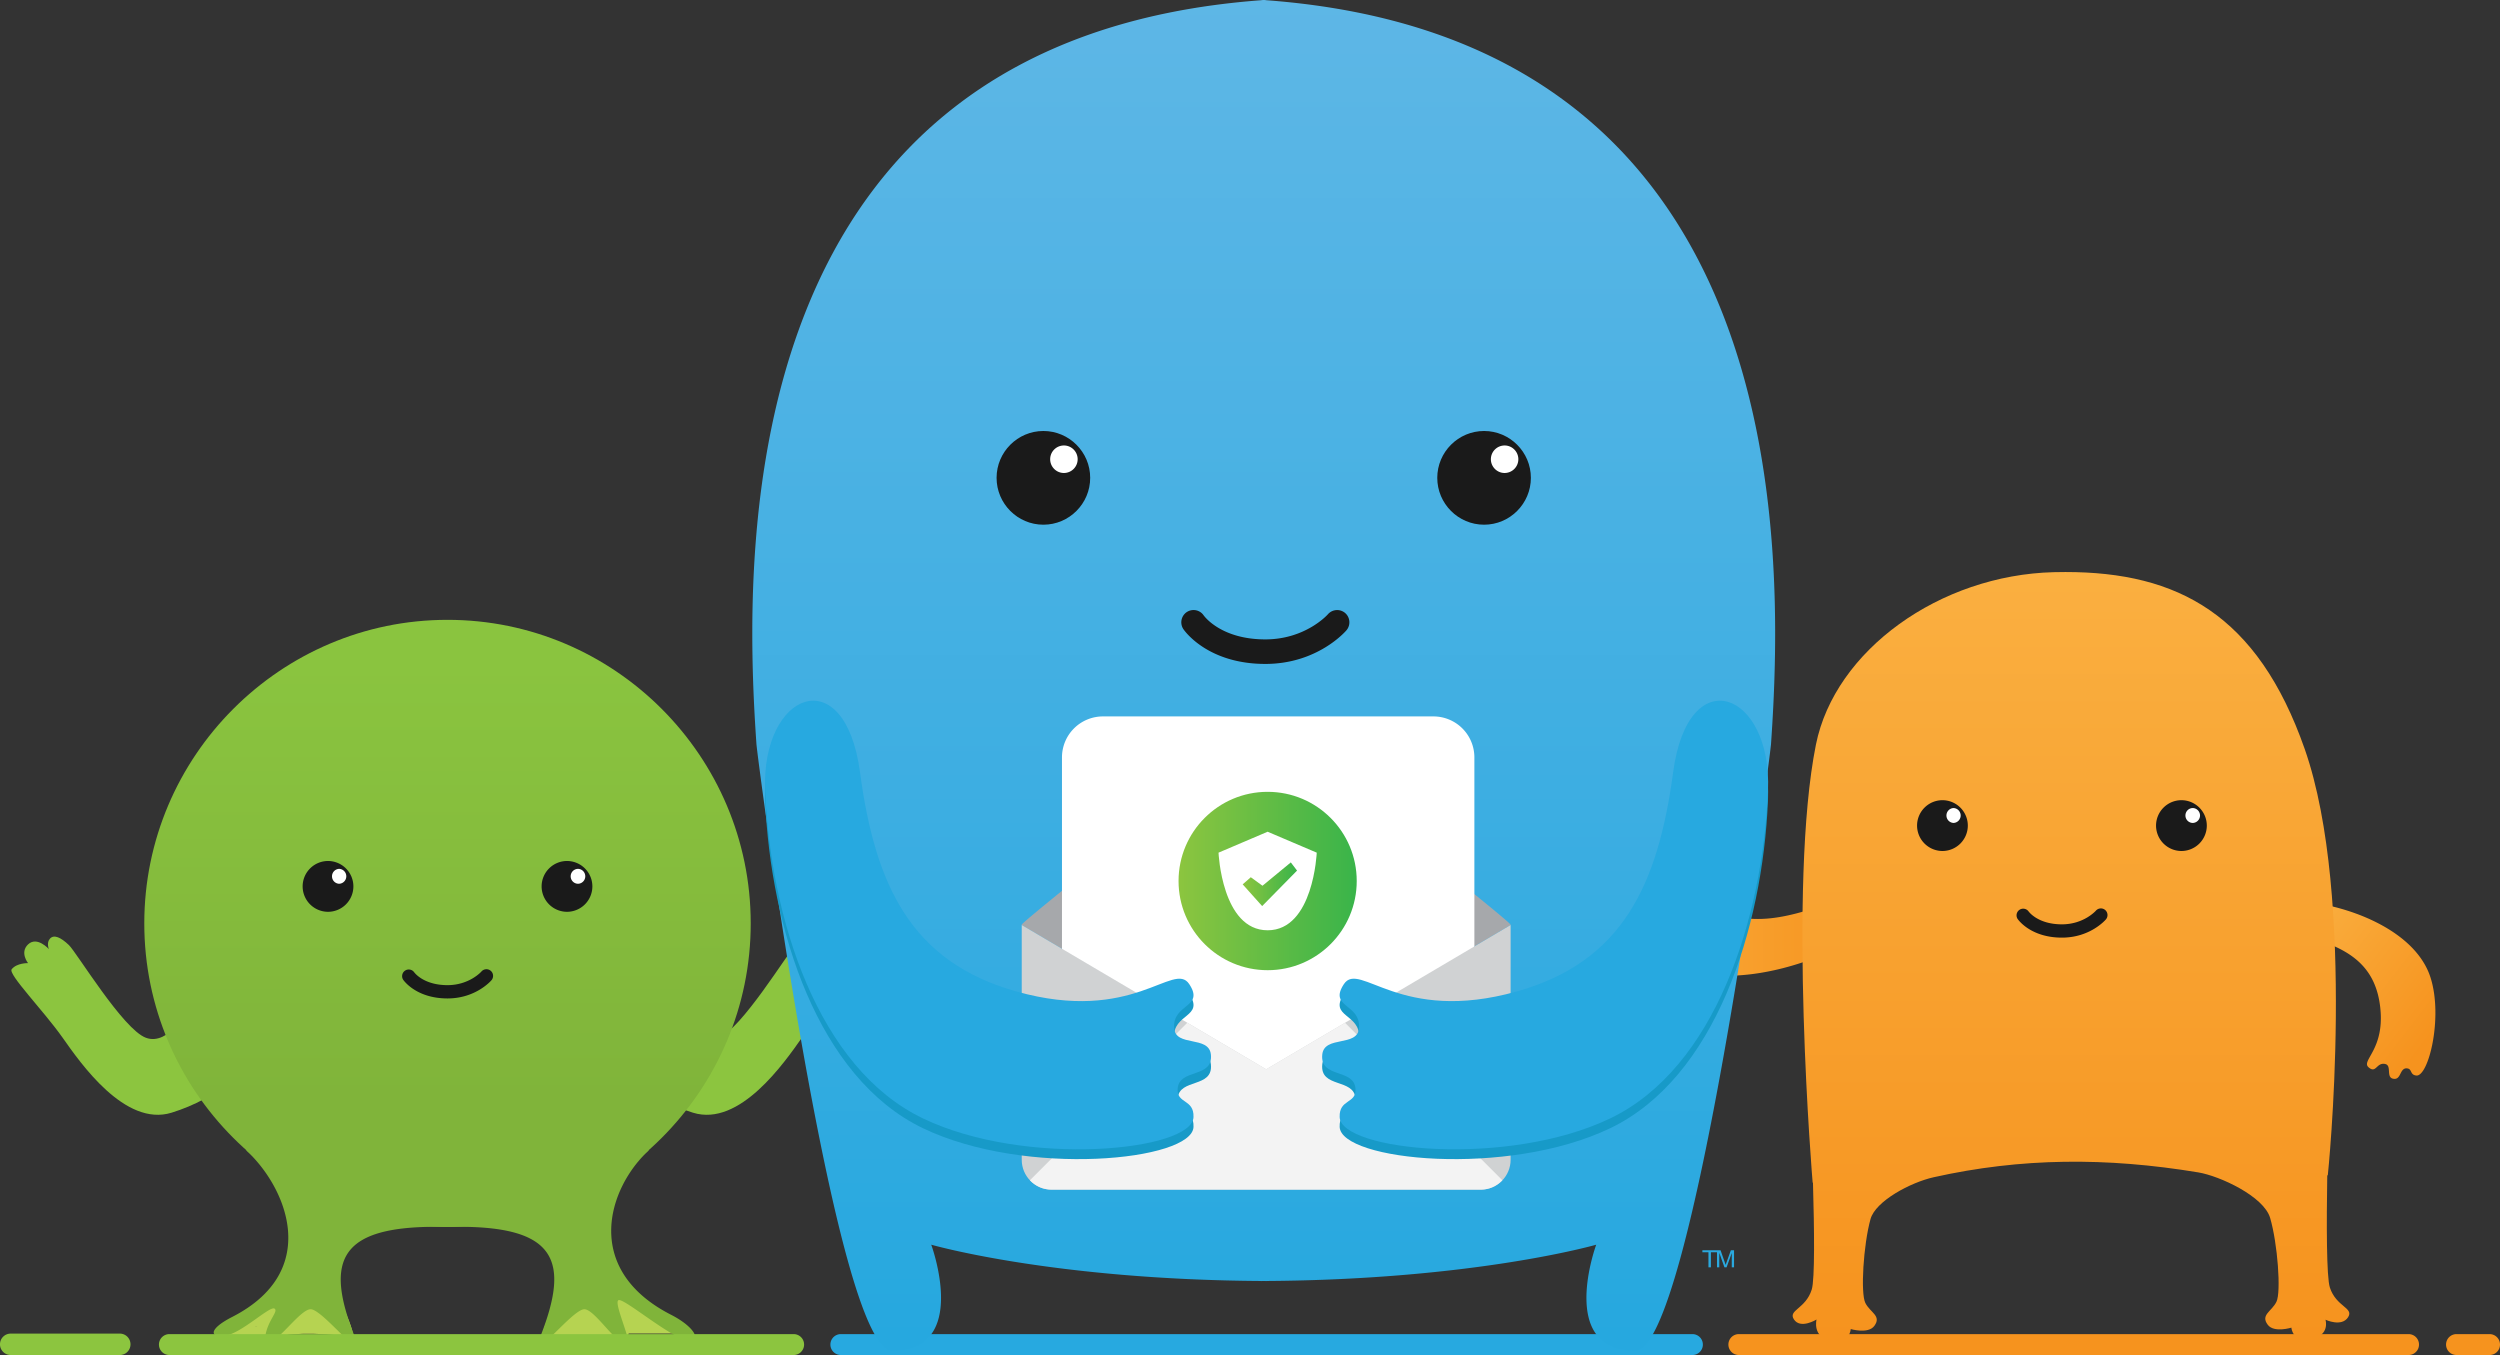 <svg xmlns="http://www.w3.org/2000/svg" width="369" height="200"><rect width="100%" height="100%" fill="#333333" stroke="none"/><defs><linearGradient id="a" x1="50%" x2="50%" y1="118.57%" y2="320.71%"><stop offset="0%" stop-color="#80B43A"/><stop offset="100%" stop-color="#8AC43F"/></linearGradient><linearGradient id="b" x1="50%" x2="50%" y1="21.157%" y2="93.077%"><stop offset="0%" stop-color="#80B43A"/><stop offset="100%" stop-color="#8AC43F"/></linearGradient><linearGradient id="c" x1=".001%" x2="100%" y1="50.001%" y2="50.001%"><stop offset="0%" stop-color="#FAAF40"/><stop offset="100%" stop-color="#F6931E"/></linearGradient><linearGradient id="d" x1="9.113%" x2="89.958%" y1="85.52%" y2="21.052%"><stop offset="0%" stop-color="#FAAF40"/><stop offset="100%" stop-color="#F6931E"/></linearGradient><linearGradient id="e" x1="50%" x2="50%" y1="99.219%" y2=".316%"><stop offset="0%" stop-color="#FAAF40"/><stop offset="100%" stop-color="#F6931E"/></linearGradient><linearGradient id="f" x1="50%" x2="50%" y1="102.781%" y2=".36%"><stop offset="0%" stop-color="#5FB7E6"/><stop offset="100%" stop-color="#26A8DF"/></linearGradient><linearGradient id="g" x1=".002%" x2="100.004%" y1="49.999%" y2="49.999%"><stop offset="0%" stop-color="#8CC53F"/><stop offset="100%" stop-color="#39B44A"/></linearGradient><linearGradient id="h" x1=".001%" x2="100.001%" y1="49.999%" y2="49.999%"><stop offset="0%" stop-color="#8CC53F"/><stop offset="100%" stop-color="#39B44A"/></linearGradient></defs><g fill="none" fill-rule="evenodd"><path fill="#8CC53F" fill-rule="nonzero" d="M29.862 148.017c-2.235 1.033-4.945 6.404-8.325 5.158-3.38-1.245-10.228-12.601-11.37-13.686-1.236-1.174-2.203-1.572-2.778-.96-.575.614-.175 1.561-.175 1.561s-1.74-1.96-3.071-.696c-1.259 1.195-.004 2.764-.004 2.764s-1.653-.05-2.415.904c-.578.725 4.67 6.061 7.538 10.13 2.592 3.679 9.162 13.172 16.05 11.045 6.888-2.128 12.137-6.713 11.225-10.19-.91-3.476-3.593-7.455-6.675-6.03m67.881 0c2.235 1.033 4.945 6.404 8.325 5.158 3.379-1.245 10.229-12.601 11.37-13.686 1.237-1.174 2.203-1.572 2.778-.96.575.614.175 1.561.175 1.561s1.74-1.96 3.071-.696c1.258 1.195.004 2.764.004 2.764s1.653-.05 2.414.904c.579.725-4.67 6.061-7.537 10.13-2.592 3.679-9.163 13.172-16.05 11.045-6.888-2.128-12.136-6.713-11.225-10.19.911-3.476 3.593-7.455 6.675-6.03"/><path fill="#B6D351" d="M32.191 196.865c3.581-.163 6.85-2.165 6.181-.04-.67 2.124 1.24 2.106 3.18.473.818-.687 8.67-.508 9.757.174 2.21 1.388-.69-5.26-2.725-7.893-2.037-2.634-8.077 2.87-16.393 7.286"/><path fill="#B6D351" d="M40.275 197.868h-8.084v-2.002h8.084zm58.093-3.786c-3.582-.163-6.232 1.855-5.564 3.98-1.099-3.486 1.456 2.974-2.254-.145-.113-.096-7.725-1.409-9.755-.136-2.211 1.388.688-5.26 2.725-7.893 2.036-2.634 6.532-.223 14.848 4.194"/><path fill="#B6D351" d="M99.306 196.826h-9.268v-3.873l8.959 1.547z"/><path fill="url(#a)" fill-rule="nonzero" d="M4.827 28.902c5.902-5.418 11.16-17.778-2.097-24.554C-.749 2.572-.638 1.299 1.574 1.552c2.45.282 6.72 4.494 7.406 4.022.603-.415-.972-1.686-1.362-4.027-.228-1.368.394-1.212 1.48-.441 1.521 1.078 3.92 4.333 5.19 4.378.711.024 2.152-1.316 3.523-2.656 2.118-2.07 4.071-4.14 2.92-1.18-4.346 11.162-2.16 16.18 12.826 16 .292-.017.602-.025.95-.017.35-.008.66 0 .953.017 14.985.18 17.171-4.838 12.826-16-1.153-2.96.8-.89 2.919 1.18 1.37 1.34 2.811 2.68 3.523 2.656 1.271-.045 3.669-3.61 5.19-4.688.734-.521 1.052-.407 1.207-.292.088.065.125.13.156.079-.553 2.376-2.109 5.846-1.553 6.228.686.472 7.734-5.596 10.186-5.877 2.212-.254 1.088 1.947-2.391 3.723-13.257 6.776-9.234 18.827-3.333 24.245-.13 1.178-14.906 1.767-29.682 1.767-14.776 0-29.553-.589-29.681-1.767M61.399 0c-.063.376-.088.534-.118.583A9.19 9.19 0 0 0 61.399 0" transform="matrix(1 0 0 -1 31.543 198.727)"/><path fill="url(#b)" fill-rule="nonzero" d="M0 44.803C0 20.126 20.105 0 44.753 0 69.403 0 89.51 20.126 89.51 44.803c0 24.678-20.105 44.805-44.756 44.805C20.105 89.608 0 69.481 0 44.803" transform="matrix(1 0 0 -1 21.297 181.096)"/><path fill="#1A1A1A" d="M83.688 134.583a3.755 3.755 0 0 0 3.746-3.751 3.755 3.755 0 0 0-3.746-3.75 3.755 3.755 0 0 0-3.746 3.75 3.756 3.756 0 0 0 3.746 3.75"/><path fill="#FFF" d="M85.332 130.444a1.102 1.102 0 0 0 0-2.202 1.101 1.101 0 0 0 0 2.202"/><path fill="#1A1A1A" d="M48.415 134.583a3.756 3.756 0 0 0 3.745-3.751 3.755 3.755 0 0 0-3.745-3.75 3.754 3.754 0 0 0-3.746 3.75 3.755 3.755 0 0 0 3.746 3.75"/><path fill="#FFF" d="M50.059 130.444a1.102 1.102 0 0 0 0-2.202 1.102 1.102 0 0 0 0 2.202"/><path fill="#1A1A1A" fill-rule="nonzero" d="M72.433 143.29a.977.977 0 0 0-1.378.112c-.017.02-1.787 2.005-5.003 2.005-3.433 0-4.802-1.738-4.938-1.924a.982.982 0 0 0-1.617 1.11c.076.113 1.923 2.777 6.555 2.777 4.153 0 6.4-2.583 6.492-2.69a.988.988 0 0 0-.11-1.39"/><path fill="url(#c)" fill-rule="nonzero" d="M6.833 22.095c-.64-.264-1.026.245-1.416.753-.387.502-.778 1.004-1.426.761-1.611-.604.137-2.448-1.13-3.19-.46-.27-.748-.097-1.057.076-.32.178-.663.357-1.246.046-2.116-1.132 2.022-12.284 8.4-17.306 6.516-5.131 17.482-3.467 25.818.208 6.445 2.84 5.885 9.216-1.798 6.634-7.685-2.582-13.674-2.696-18.87 3.103-5.764 6.433-2.95 10.997-4.949 11.258a2.685 2.685 0 0 1-.336.024c-1.512 0-.47-1.741-1.99-2.367" transform="matrix(1 0 0 -1 235.08 144.024)"/><path fill="url(#d)" fill-rule="nonzero" d="M3.476 20.907c5.922-1.663 9.729-4.15 10.517-10.008.875-6.498-2.836-8.16-1.693-9.177.66-.587.943-.247 1.315.093.273.25.593.499 1.143.384 1.022-.216.112-1.916 1.138-2.165.67-.163.9.29 1.13.744.207.405.415.81.94.776.821-.056.412-.956 1.392-1.06 1.81-.194 3.967 8.57 2.106 14.446-1.902 6.003-9.492 9.642-16.289 10.898a8.3 8.3 0 0 1-1.494.142c-4.152 0-5.53-3.579-.205-5.073" transform="matrix(1 0 0 -1 337.287 159.243)"/><path fill="url(#e)" fill-rule="nonzero" d="M38.573 113.503c-16.872-.411-32.34-11.555-35.135-25.442-4.185-20.804-.485-64.667-.485-64.667H3c.195-6.82.286-14.274-.181-15.77C1.92 4.744-.715 4.603.184 3.218c.97-1.493 3.342-.023 3.342-.023S2.84.545 5.696.066c2.81-.47 2.875 1.721 2.875 1.721s2.578-.767 3.484.462c1.106 1.5-.608 1.956-1.327 3.396-.72 1.44-.287 8.568.764 12.371.734 2.658 5.909 5.415 9.32 6.178 12.93 2.89 25.507 2.957 39.048.718 3.177-.525 9.688-3.533 10.62-6.729 1.101-3.789 1.633-10.91.933-12.36-.698-1.449-2.407-1.93-1.28-3.414.923-1.215 3.482-.414 3.482-.414s.104-2.19 2.909-1.68c2.848.519 2.124 2.849 2.124 2.849s2.392-1.128 3.342.379c.88 1.397-1.757 1.503-2.695 4.369-.507 1.547-.5 9.534-.387 16.56l.08.002s4.298 40.947-3.41 62.937c-6.955 19.847-18.724 26.114-35.317 26.114-.557 0-1.12-.008-1.688-.022" transform="matrix(1 0 0 -1 264.595 197.955)"/><path fill="#1A1A1A" d="M321.979 125.607a3.755 3.755 0 0 0 3.746-3.75 3.755 3.755 0 0 0-3.746-3.75 3.755 3.755 0 0 0-3.747 3.75 3.756 3.756 0 0 0 3.747 3.75"/><path fill="#FFF" d="M323.623 121.468c.605 0 1.1-.495 1.1-1.101s-.495-1.1-1.1-1.1a1.101 1.101 0 0 0 0 2.2"/><path fill="#1A1A1A" d="M286.705 125.607a3.755 3.755 0 0 0 3.745-3.75 3.754 3.754 0 0 0-3.745-3.75 3.755 3.755 0 0 0-3.746 3.75 3.756 3.756 0 0 0 3.746 3.75"/><path fill="#FFF" d="M288.349 121.468a1.102 1.102 0 0 0 0-2.201 1.101 1.101 0 0 0 0 2.2"/><path fill="#1A1A1A" fill-rule="nonzero" d="M310.724 134.315a.977.977 0 0 0-1.379.111c-.018.02-1.786 2.006-5.003 2.006-3.434 0-4.802-1.738-4.938-1.925a.982.982 0 0 0-1.617 1.11c.076.114 1.923 2.778 6.555 2.778 4.153 0 6.4-2.584 6.491-2.691a.987.987 0 0 0-.11-1.389"/><path fill="#27A9E0" fill-rule="nonzero" d="M251.343 198.457c0 .851-.69 1.543-1.541 1.543H124.11a1.542 1.542 0 1 1 0-3.086h125.692a1.54 1.54 0 0 1 1.54 1.543"/><path fill="#8CC53F" fill-rule="nonzero" d="M118.684 198.457c0 .851-.69 1.543-1.541 1.543H25.004a1.542 1.542 0 1 1 0-3.086h92.139a1.54 1.54 0 0 1 1.541 1.543m-99.422-.037c0 .872-.703 1.58-1.576 1.58H1.578a1.579 1.579 0 0 1 0-3.16h16.108c.873 0 1.576.709 1.576 1.58"/><path fill="#F6931E" fill-rule="nonzero" d="M357.045 198.457c0 .851-.69 1.543-1.54 1.543h-98.85a1.542 1.542 0 0 1-1.543-1.543 1.54 1.54 0 0 1 1.543-1.543h98.85a1.54 1.54 0 0 1 1.54 1.543m3.993 0c0 .851.69 1.543 1.541 1.543h4.879c.854 0 1.542-.692 1.542-1.543a1.54 1.54 0 0 0-1.542-1.543h-4.879a1.54 1.54 0 0 0-1.54 1.543"/><path fill="url(#f)" fill-rule="nonzero" d="M75.487 199.362a2.689 2.689 0 0 1-.414-.036C-2.56 193.54-1.477 119.634.609 89.566.78 87.143 12.25.04 20.627 0c11.564-.055 5.784 15.645 5.784 15.645s17.854-5.155 48.662-5.357v-.008c.14.001.275.003.414.003.139 0 .273-.002.415-.003v.008c30.806.202 48.66 5.356 48.66 5.356S118.782-.055 130.346 0c8.377.04 19.849 87.143 20.018 89.566 2.087 30.068 3.168 103.974-74.462 109.76 0 0-.228.036-.373.036h-.042" transform="matrix(1 0 0 -1 111.04 199.362)"/><path fill="#1A1A1A" d="M219.05 77.446c3.804 0 6.907-3.108 6.907-6.917 0-3.81-3.103-6.915-6.908-6.915-3.804 0-6.909 3.106-6.909 6.915s3.105 6.917 6.91 6.917"/><path fill="#FFF" d="M222.082 69.813a2.033 2.033 0 0 0 2.026-2.03c0-1.117-.91-2.03-2.026-2.03a2.032 2.032 0 0 0-2.028 2.03c0 1.117.91 2.03 2.028 2.03"/><path fill="#1A1A1A" d="M154.004 77.446c3.804 0 6.908-3.108 6.908-6.917 0-3.81-3.104-6.915-6.908-6.915-3.805 0-6.909 3.105-6.909 6.915 0 3.809 3.104 6.917 6.909 6.917"/><path fill="#FFF" d="M157.036 69.813a2.032 2.032 0 0 0 2.026-2.03c0-1.117-.91-2.03-2.026-2.03a2.03 2.03 0 0 0 0 4.06"/><path fill="#1A1A1A" fill-rule="nonzero" d="M198.533 90.471a1.815 1.815 0 0 0-2.543.207c-.031.036-3.293 3.697-9.224 3.697-6.332 0-8.856-3.205-9.107-3.546a1.805 1.805 0 0 0-3.267.696 1.8 1.8 0 0 0 .285 1.349c.142.209 3.547 5.122 12.09 5.122 7.656 0 11.799-4.764 11.969-4.964a1.82 1.82 0 0 0-.203-2.56"/><path fill="#A6A8AB" fill-rule="nonzero" d="m222.963 136.532-36.079 21.302-36.08-21.302c0-.016 0-.04.004-.058.03-.134 2.02-1.8 5.059-4.27.028-.022.052-.045.08-.07 9.964-8.098 30.937-24.682 30.937-24.682s20.97 16.584 30.933 24.683c3.085 2.505 5.112 4.198 5.14 4.34a.2.2 0 0 1 .006.057"/><path fill="#FFF" fill-rule="nonzero" d="M172.643 160.84h38.929a6.046 6.046 0 0 0 6.045-6.05l.002-42.994a6.05 6.05 0 0 0-6.047-6.053h-48.779a6.048 6.048 0 0 0-6.045 6.052v33.135l15.895 15.91Z"/><path fill="#D0D2D3" fill-rule="nonzero" d="M222.967 136.531v34.653c0 2.423-1.978 4.402-4.396 4.402h-63.38c-2.42 0-4.384-1.98-4.384-4.402v-34.653l36.08 21.298 36.08-21.298Z"/><path fill="#F3F3F3" fill-rule="nonzero" d="m221.748 174.207-23.223-23.248-11.638 6.87-11.644-6.873-23.223 23.25a4.354 4.354 0 0 0 3.171 1.38h63.38c1.25 0 2.375-.534 3.177-1.38"/><path fill="#179AC8" d="M112.936 118.156c.807 18.927 7.766 40.919 23.298 48.371 15.201 7.296 39.763 4.786 39.928-.2.09-2.701-2.503-1.932-2.34-4.183.22-3.047 5.257-1.476 4.908-5.036-.288-2.882-5.237-1.064-5.429-3.916-.246-3.637 4.546-3 2.228-6.492-2.317-3.49-8.235 5.95-25.503 1.093-15.564-4.375-20.848-15.66-23.088-32.366-2.24-16.708-14.625-11.904-14.002 2.729m148.022 0c-.805 18.927-7.765 40.919-23.296 48.371-15.203 7.296-39.764 4.786-39.929-.2-.09-2.701 2.503-1.932 2.34-4.183-.221-3.047-5.26-1.476-4.907-5.036.287-2.882 5.236-1.064 5.428-3.917.246-3.636-4.545-3-2.23-6.49 2.32-3.49 8.237 5.95 25.504 1.092 15.564-4.375 20.847-15.66 23.088-32.366 2.24-16.708 14.625-11.904 14.002 2.729"/><path fill="#27A9E0" d="M112.936 116.708c.807 18.927 7.766 40.919 23.298 48.372 15.201 7.295 39.763 4.786 39.928-.2.09-2.702-2.503-1.932-2.34-4.185.22-3.045 5.257-1.476 4.908-5.035-.288-2.883-5.237-1.063-5.429-3.917-.246-3.636 4.546-3 2.228-6.492-2.317-3.488-8.235 5.951-25.503 1.094-15.564-4.375-20.848-15.659-23.088-32.366-2.24-16.708-14.625-11.903-14.002 2.73m148.022-.001c-.805 18.927-7.765 40.919-23.296 48.372-15.203 7.294-39.764 4.786-39.929-.2-.09-2.702 2.503-1.933 2.34-4.185-.221-3.045-5.26-1.476-4.907-5.035.287-2.883 5.236-1.063 5.428-3.917.246-3.636-4.545-3-2.23-6.492 2.32-3.488 8.237 5.951 25.504 1.094 15.564-4.375 20.847-15.659 23.088-32.366 2.24-16.707 14.625-11.903 14.002 2.73"/><path fill="url(#g)" fill-rule="nonzero" d="M2.923 2.996 1.197 4.253 0 3.201 2.868 0l.007.005L2.879 0l5.144 5.233-.919 1.209z" transform="matrix(1 0 0 -1 183.42 133.732)"/><path fill="url(#h)" fill-rule="nonzero" d="M0 13.162C0 5.895 5.887 0 13.148 0c7.262 0 13.15 5.893 13.15 13.162 0 7.27-5.888 13.164-13.15 13.164C5.887 26.326 0 20.432 0 13.162m5.9 4.186 7.248 3.089h.001l7.248-3.089S19.914 5.89 13.149 5.89C6.382 5.89 5.9 17.35 5.9 17.35" transform="matrix(1 0 0 -1 173.954 143.2)"/><path fill="#2AA9DF" fill-rule="nonzero" d="M252.169 187.058v-2.222h-.897v-.298h2.157v.298h-.9v2.222zm1.261 0v-2.52h.524l.625 1.784c.057.166.1.29.126.373.03-.092.076-.226.14-.404l.631-1.753h.47v2.52h-.337v-2.109l-.766 2.109h-.315l-.762-2.145v2.145h-.337Z"/></g></svg>